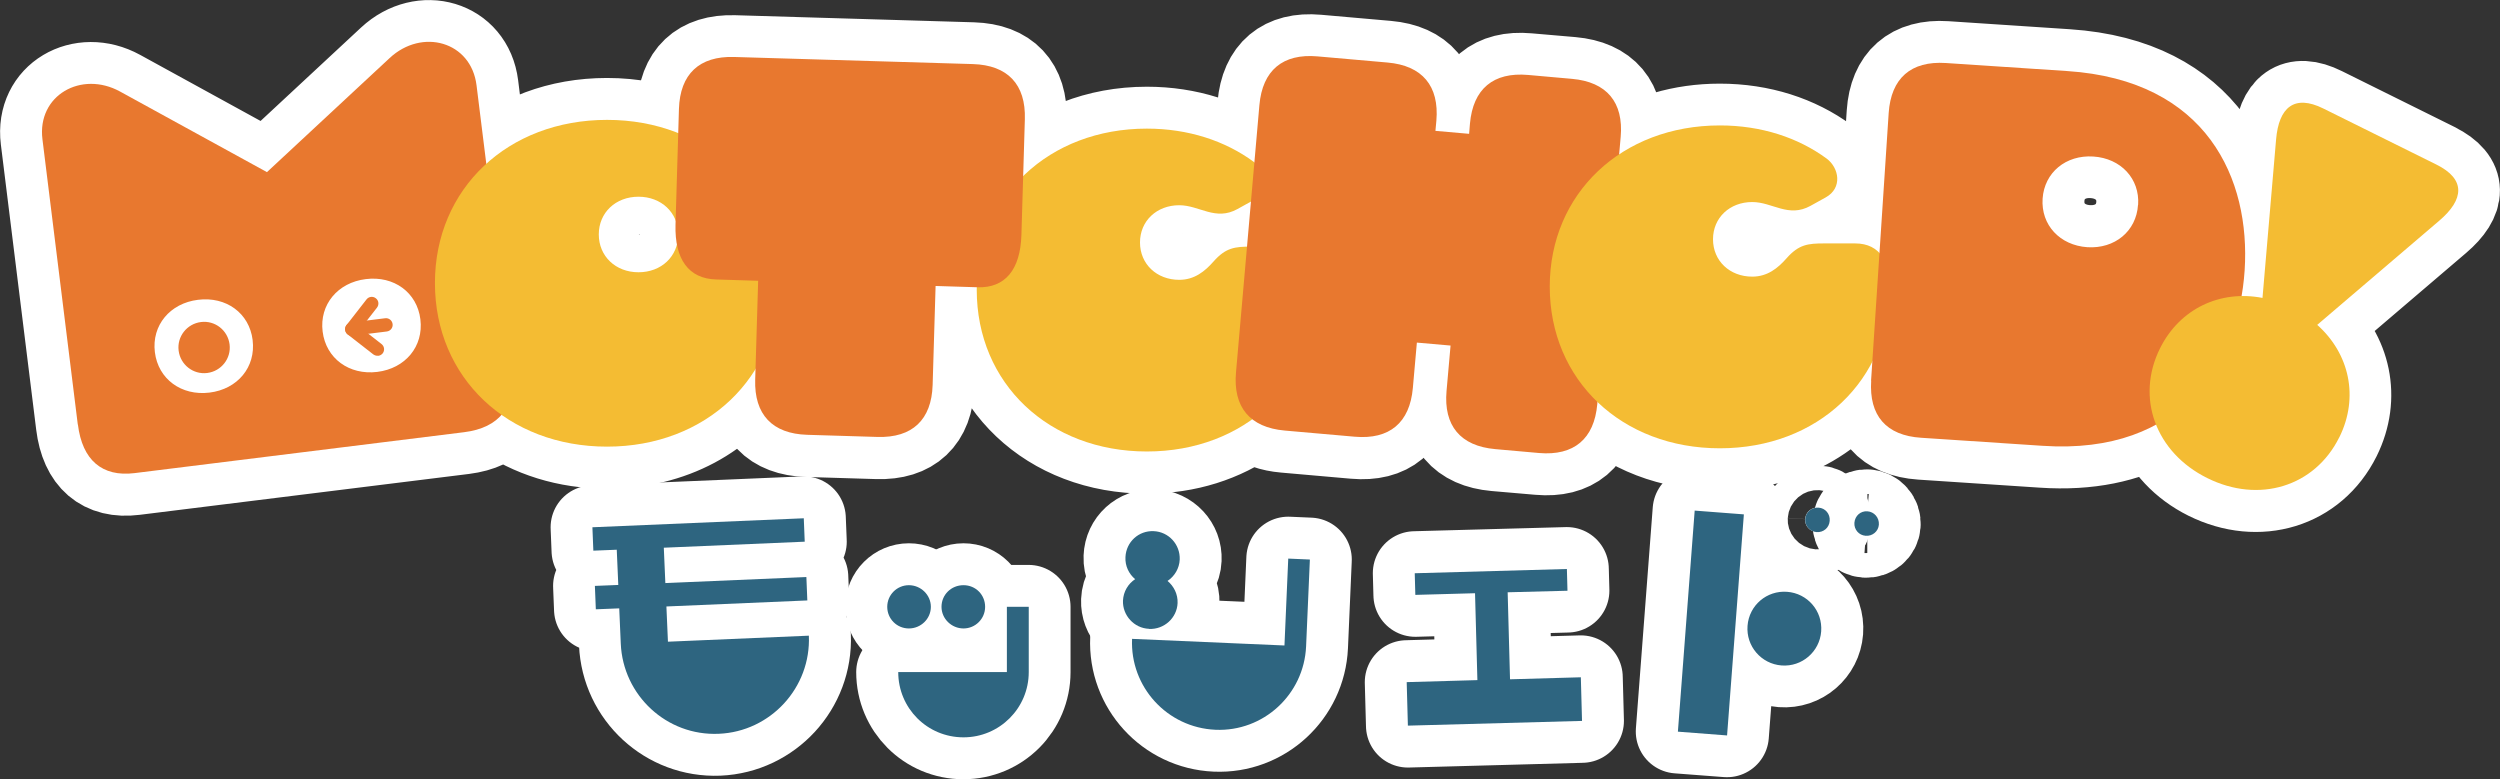 <?xml version="1.0" encoding="UTF-8"?><svg id="_レイヤー_2" xmlns="http://www.w3.org/2000/svg" viewBox="0 0 211.47 65.92"><rect x="0" y="0" width="211.47" height="65.92" fill="#333333" stroke="none"/><defs><style>.cls-1{fill:none;stroke:#fff;stroke-linecap:round;stroke-linejoin:round;stroke-width:7.09px;}.cls-2{fill:#f4bc33;}.cls-2,.cls-3,.cls-4,.cls-5{stroke-width:0px;}.cls-3{fill:#2e6580;}.cls-4{fill:#fff;}.cls-5{fill:#e8782f;}</style></defs><g id="_グラフィック要素"><path class="cls-4" d="m56.37,51.29l11.92-.51-.08-1.98-11.92.51-.13-2.98,11.92-.51-.08-1.98-17.88.76.08,1.98,1.98-.08.13,2.98-1.98.08.08,1.98,1.98-.08.13,2.98c.19,4.39,3.89,7.81,8.28,7.63,4.39-.19,7.81-3.92,7.63-8.3l-11.92.51-.13-2.98Z"/><path class="cls-1" d="m56.37,51.29l11.92-.51-.08-1.98-11.92.51-.13-2.98,11.92-.51-.08-1.98-17.88.76.08,1.98,1.98-.08.13,2.98-1.98.08.08,1.98,1.98-.08.13,2.98c.19,4.39,3.89,7.81,8.28,7.63,4.39-.19,7.81-3.92,7.63-8.3l-11.92.51-.13-2.98Z"/><path class="cls-4" d="m83.33,51.33c0-1.02-.82-1.83-1.83-1.83s-1.86.82-1.86,1.83.82,1.83,1.86,1.83,1.83-.82,1.83-1.83"/><path class="cls-1" d="m83.33,51.33c0-1.02-.82-1.83-1.83-1.83s-1.86.82-1.86,1.83.82,1.83,1.86,1.83,1.83-.82,1.83-1.83Z"/><path class="cls-4" d="m85.16,56.85h-9.19c0,3.05,2.45,5.52,5.52,5.52s5.52-2.47,5.52-5.52v-5.52h-1.86v5.52Z"/><path class="cls-1" d="m85.16,56.85h-9.19c0,3.05,2.45,5.52,5.52,5.52s5.52-2.47,5.52-5.52v-5.52h-1.86v5.52Z"/><path class="cls-4" d="m78.74,51.33c0-1.02-.84-1.83-1.86-1.83s-1.83.82-1.83,1.83.82,1.83,1.83,1.83,1.86-.82,1.86-1.83"/><path class="cls-1" d="m78.74,51.33c0-1.02-.84-1.83-1.86-1.83s-1.83.82-1.83,1.83.82,1.83,1.83,1.83,1.86-.82,1.86-1.83Z"/><path class="cls-4" d="m108.65,54.6l-12.89-.56c-.18,4.06,2.97,7.51,7.05,7.69,4.06.18,7.49-2.99,7.67-7.05l.32-7.35-1.83-.08-.32,7.35Z"/><path class="cls-1" d="m108.65,54.6l-12.89-.56c-.18,4.06,2.97,7.51,7.05,7.69,4.06.18,7.49-2.99,7.67-7.05l.32-7.35-1.83-.08-.32,7.35Z"/><path class="cls-4" d="m99.61,51c.03-.75-.31-1.43-.85-1.87.59-.39,1-1.06,1.03-1.81.06-1.28-.94-2.34-2.2-2.39-1.28-.06-2.34.91-2.39,2.19-.03.75.29,1.43.82,1.87-.59.39-1,1.04-1.03,1.81-.05,1.26.94,2.34,2.2,2.4,1.28.05,2.36-.94,2.42-2.19"/><path class="cls-1" d="m99.61,51c.03-.75-.31-1.43-.85-1.87.59-.39,1-1.06,1.03-1.81.06-1.28-.94-2.34-2.2-2.39-1.28-.06-2.34.91-2.39,2.19-.03.75.29,1.43.82,1.87-.59.39-1,1.04-1.03,1.81-.05,1.26.94,2.34,2.2,2.4,1.28.05,2.36-.94,2.42-2.19Z"/><polygon class="cls-4" points="127.73 57.46 127.53 50.1 132.59 49.96 132.54 48.13 119.67 48.48 119.72 50.32 124.77 50.18 124.97 57.53 118.99 57.7 119.09 61.38 133.82 60.98 133.72 57.29 127.73 57.46"/><polygon class="cls-1" points="127.73 57.46 127.53 50.1 132.59 49.96 132.54 48.13 119.67 48.48 119.72 50.32 124.77 50.18 124.97 57.53 118.99 57.7 119.09 61.38 133.82 60.98 133.72 57.29 127.73 57.46"/><path class="cls-4" d="m157.96,43.25c-.57-.04-1.06.37-1.1.97-.04.58.37,1.06.94,1.1.57.04,1.08-.37,1.12-.94.05-.6-.39-1.08-.97-1.13"/><path class="cls-1" d="m157.96,43.25c-.57-.04-1.06.37-1.1.97-.04.58.37,1.06.94,1.1.57.04,1.08-.37,1.12-.94.05-.6-.39-1.08-.97-1.13Z"/><path class="cls-4" d="m153.82,42.93c-.57-.04-1.08.37-1.13.97-.04.58.4,1.06.97,1.1.57.04,1.06-.37,1.1-.95.04-.6-.37-1.08-.94-1.12"/><path class="cls-1" d="m153.82,42.93c-.57-.04-1.08.37-1.13.97-.04.58.4,1.06.97,1.1.57.04,1.06-.37,1.1-.95.04-.6-.37-1.08-.94-1.12Z"/><rect class="cls-4" x="135.34" y="50.61" width="18.76" height="4.18" transform="translate(81.16 192.98) rotate(-85.64)"/><rect class="cls-1" x="135.34" y="50.61" width="18.76" height="4.18" transform="translate(81.16 192.98) rotate(-85.64)"/><path class="cls-4" d="m151.18,50.05c-1.72-.13-3.22,1.13-3.35,2.88-.13,1.72,1.16,3.22,2.88,3.35,1.72.13,3.22-1.16,3.35-2.88.13-1.75-1.16-3.22-2.88-3.35"/><path class="cls-1" d="m151.18,50.05c-1.72-.13-3.22,1.13-3.35,2.88-.13,1.72,1.16,3.22,2.88,3.35,1.72.13,3.22-1.16,3.35-2.88.13-1.75-1.16-3.22-2.88-3.35Z"/><path class="cls-4" d="m32.58,26.92l-1.54.19.86-1.1c.19-.25.15-.6-.1-.79-.25-.19-.6-.15-.79.1l-1.69,2.17c-.09.11-.13.26-.11.42.02.14.09.28.21.37l2.17,1.69c.12.1.27.13.42.11.14-.02.28-.09.37-.21.19-.25.15-.6-.1-.79l-1.1-.86,1.54-.19c.31-.04.53-.32.49-.63-.04-.31-.32-.53-.63-.49"/><path class="cls-1" d="m32.58,26.92l-1.54.19.86-1.1c.19-.25.15-.6-.1-.79-.25-.19-.6-.15-.79.1l-1.69,2.17c-.09.11-.13.26-.11.42.02.14.09.28.21.37l2.17,1.69c.12.1.27.13.42.11.14-.02.28-.09.37-.21.19-.25.15-.6-.1-.79l-1.1-.86,1.54-.19c.31-.04.53-.32.49-.63-.04-.31-.32-.53-.63-.49Z"/><path class="cls-4" d="m17,27.25c-1.19.15-2.03,1.23-1.89,2.42.15,1.19,1.23,2.03,2.42,1.89,1.19-.15,2.04-1.23,1.89-2.42-.15-1.19-1.23-2.04-2.42-1.89"/><path class="cls-1" d="m17,27.25c-1.19.15-2.03,1.23-1.89,2.42.15,1.19,1.23,2.03,2.42,1.89,1.19-.15,2.04-1.23,1.89-2.42-.15-1.19-1.23-2.04-2.42-1.89Z"/><path class="cls-4" d="m206.08,13.93l-9.56-4.74c-2.45-1.22-3.76-.09-4,2.62l-1.15,13.4c-.6-.12-1.2-.14-1.79-.13.13-.73.23-1.47.28-2.21.51-7.71-3.16-16.08-15.01-16.86l-10.27-.68c-2.94-.19-4.63,1.29-4.83,4.23l-.78,11.88c-.47-.51-1.13-.84-2.06-.84h-2.61c-1.36,0-2.15.08-3.19,1.26-.74.84-1.62,1.55-2.9,1.55-.51,0-.98-.1-1.4-.27,1.06-.04,1.92-.91,1.92-1.98s-.89-2-2-2c-.82,0-1.53.5-1.83,1.21,0-.04-.01-.08-.01-.12,0-1.82,1.41-3.15,3.32-3.15,1.71,0,3.05,1.36,4.93.32l1.28-.71c1.45-.81,1.13-2.5.09-3.28-2.43-1.78-5.54-2.81-9.04-2.81-3.25,0-6.16.9-8.51,2.45l.13-1.48c.26-2.94-1.19-4.66-4.13-4.92l-3.71-.32c-2.94-.26-4.66,1.19-4.92,4.12l-.07.85-2.85-.25.07-.85c.26-2.94-1.19-4.66-4.12-4.92l-5.92-.52c-2.94-.26-4.66,1.19-4.92,4.13l-.42,4.83s-.03-.04-.05-.05c-2.43-1.78-5.54-2.81-9.04-2.81-4.23,0-7.89,1.51-10.46,4.03l.14-4.81c.09-2.95-1.45-4.58-4.4-4.67l-20.19-.6c-2.95-.09-4.58,1.45-4.67,4.4l-.06,2.04c-1.81-.73-3.84-1.13-6.03-1.13-4.08,0-7.63,1.39-10.21,3.73l-.82-6.64c-.46-3.71-4.6-4.86-7.35-2.31l-10.38,9.65-12.43-6.82c-3.28-1.8-7.02.32-6.56,4.04l2.99,24.13c.37,3.01,2.05,4.45,4.79,4.11l27.87-3.46c1.43-.18,2.49-.69,3.18-1.49,2.42,1.71,5.48,2.71,8.92,2.71,5.53,0,10.09-2.54,12.56-6.58l-.03.92c-.09,2.95,1.45,4.58,4.4,4.67l5.94.18c2.95.09,4.58-1.45,4.67-4.4l.25-8.37,3.49.1c0,.07,0,.14,0,.22,0,7.94,6.11,13.68,14.38,13.68,3.44,0,6.5-1.01,8.91-2.74.68.54,1.59.87,2.75.97l5.92.52c2.94.26,4.66-1.19,4.92-4.13l.34-3.84,2.85.25-.34,3.84c-.26,2.94,1.19,4.66,4.12,4.92l3.71.32c2.94.26,4.66-1.19,4.92-4.12l.02-.18c2.57,2.46,6.18,3.91,10.34,3.91,5.86,0,10.62-2.88,12.91-7.38l-.11,1.65c-.19,2.94,1.26,4.63,4.23,4.83l10.27.68c3.97.27,7.12-.46,9.61-1.82.74,1.88,2.22,3.51,4.33,4.56,4.36,2.16,9.08.74,11.16-3.44,1.68-3.39.85-7.09-1.87-9.51l10.32-8.81c2.11-1.8,2.26-3.52-.24-4.76M17.71,33.2c-2.37.29-4.34-1.14-4.62-3.42-.28-2.27,1.27-4.13,3.65-4.43,2.38-.29,4.34,1.14,4.62,3.41.28,2.28-1.27,4.15-3.65,4.44m14.19-1.76c-2.37.29-4.34-1.14-4.62-3.42-.28-2.27,1.27-4.13,3.65-4.43,2.38-.29,4.34,1.14,4.62,3.41.28,2.28-1.27,4.15-3.65,4.44m22.11-8.42c-1.93,0-3.36-1.34-3.36-3.2s1.43-3.19,3.36-3.19c1.5,0,2.68.81,3.14,2.02v.34c-.03.61.02,1.14.11,1.64-.35,1.42-1.62,2.39-3.26,2.39m48.65-.91c-.74.84-1.62,1.55-2.9,1.55-1.91,0-3.32-1.33-3.32-3.16s1.41-3.15,3.32-3.15c1.71,0,3.05,1.36,4.93.32l1.13-.63-.33,3.82c-1.15.02-1.88.19-2.83,1.25m73.9-1.22c-2.32-.15-3.93-1.88-3.78-4.11.14-2.21,1.97-3.72,4.29-3.56,2.32.15,3.93,1.88,3.79,4.09-.15,2.23-1.97,3.73-4.29,3.58"/><path class="cls-1" d="m206.08,13.93l-9.56-4.74c-2.45-1.22-3.76-.09-4,2.62l-1.15,13.4c-.6-.12-1.2-.14-1.79-.13.13-.73.23-1.47.28-2.21.51-7.71-3.16-16.08-15.01-16.86l-10.27-.68c-2.94-.19-4.63,1.29-4.83,4.23l-.78,11.88c-.47-.51-1.13-.84-2.06-.84h-2.61c-1.36,0-2.15.08-3.19,1.26-.74.84-1.62,1.55-2.9,1.55-.51,0-.98-.1-1.4-.27,1.06-.04,1.92-.91,1.92-1.98s-.89-2-2-2c-.82,0-1.53.5-1.83,1.21,0-.04-.01-.08-.01-.12,0-1.82,1.41-3.15,3.32-3.15,1.71,0,3.05,1.36,4.93.32l1.28-.71c1.45-.81,1.13-2.5.09-3.28-2.43-1.78-5.54-2.81-9.04-2.81-3.25,0-6.16.9-8.51,2.45l.13-1.48c.26-2.94-1.19-4.66-4.13-4.92l-3.71-.32c-2.94-.26-4.66,1.19-4.92,4.12l-.07.85-2.85-.25.07-.85c.26-2.94-1.19-4.66-4.12-4.92l-5.92-.52c-2.94-.26-4.66,1.19-4.92,4.13l-.42,4.83s-.03-.04-.05-.05c-2.43-1.78-5.54-2.81-9.04-2.81-4.23,0-7.89,1.51-10.46,4.03l.14-4.81c.09-2.95-1.45-4.58-4.4-4.67l-20.19-.6c-2.95-.09-4.58,1.45-4.67,4.4l-.06,2.04c-1.81-.73-3.84-1.13-6.03-1.13-4.08,0-7.63,1.39-10.21,3.73l-.82-6.64c-.46-3.71-4.6-4.86-7.35-2.31l-10.38,9.65-12.43-6.82c-3.28-1.8-7.02.32-6.56,4.04l2.99,24.13c.37,3.01,2.05,4.45,4.79,4.11l27.87-3.46c1.43-.18,2.49-.69,3.18-1.49,2.42,1.71,5.48,2.71,8.92,2.71,5.53,0,10.09-2.54,12.56-6.58l-.03.92c-.09,2.95,1.45,4.58,4.4,4.67l5.94.18c2.95.09,4.58-1.45,4.67-4.4l.25-8.37,3.49.1c0,.07,0,.14,0,.22,0,7.94,6.11,13.68,14.38,13.68,3.44,0,6.5-1.01,8.91-2.74.68.54,1.59.87,2.75.97l5.92.52c2.94.26,4.66-1.19,4.92-4.13l.34-3.84,2.85.25-.34,3.84c-.26,2.94,1.19,4.66,4.12,4.92l3.71.32c2.94.26,4.66-1.19,4.92-4.12l.02-.18c2.57,2.46,6.18,3.91,10.34,3.91,5.86,0,10.62-2.88,12.91-7.38l-.11,1.65c-.19,2.94,1.26,4.63,4.23,4.83l10.27.68c3.97.27,7.12-.46,9.61-1.82.74,1.88,2.22,3.51,4.33,4.56,4.36,2.16,9.08.74,11.16-3.44,1.68-3.39.85-7.09-1.87-9.51l10.32-8.81c2.11-1.8,2.26-3.52-.24-4.76ZM17.71,33.2c-2.37.29-4.34-1.14-4.62-3.42-.28-2.27,1.27-4.13,3.65-4.43,2.38-.29,4.34,1.14,4.62,3.41.28,2.28-1.27,4.15-3.65,4.44Zm14.19-1.76c-2.37.29-4.34-1.14-4.62-3.42-.28-2.27,1.27-4.13,3.65-4.43,2.38-.29,4.34,1.14,4.62,3.41.28,2.28-1.27,4.15-3.65,4.44Zm22.11-8.42c-1.93,0-3.36-1.34-3.36-3.2s1.43-3.19,3.36-3.19c1.5,0,2.68.81,3.14,2.02v.34c-.03.61.02,1.14.11,1.64-.35,1.42-1.62,2.39-3.26,2.39Zm48.65-.91c-.74.84-1.62,1.55-2.9,1.55-1.91,0-3.32-1.33-3.32-3.16s1.41-3.15,3.32-3.15c1.71,0,3.05,1.36,4.93.32l1.13-.63-.33,3.82c-1.15.02-1.88.19-2.83,1.25Zm73.9-1.22c-2.32-.15-3.93-1.88-3.78-4.11.14-2.21,1.97-3.72,4.29-3.56,2.32.15,3.93,1.88,3.79,4.09-.15,2.23-1.97,3.73-4.29,3.58Z"/><path class="cls-3" d="m56.29,49.32l11.92-.51.08,1.98-11.92.51.13,2.98,11.92-.51c.19,4.39-3.24,8.12-7.63,8.3-4.39.19-8.09-3.24-8.28-7.63l-.13-2.98-1.98.08-.08-1.98,1.98-.08-.13-2.98-1.98.08-.08-1.98,17.88-.76.08,1.98-11.92.51.13,2.98Z"/><path class="cls-3" d="m76.88,53.16c-1.02,0-1.83-.82-1.83-1.83s.82-1.83,1.83-1.83,1.86.82,1.86,1.83-.84,1.83-1.86,1.83m4.62,9.21c-3.07,0-5.52-2.47-5.52-5.52h9.19v-5.52h1.85v5.52c0,3.05-2.47,5.52-5.52,5.52m-1.86-11.04c0-1.02.82-1.83,1.86-1.83s1.83.82,1.83,1.83-.82,1.83-1.83,1.83-1.86-.82-1.86-1.83"/><path class="cls-3" d="m97.19,53.19c-1.26-.05-2.25-1.14-2.2-2.39.04-.77.44-1.42,1.03-1.81-.53-.44-.86-1.12-.82-1.87.06-1.28,1.12-2.25,2.39-2.19,1.26.05,2.25,1.12,2.2,2.4-.03.75-.44,1.42-1.03,1.81.53.44.88,1.12.85,1.87-.05,1.26-1.14,2.25-2.42,2.19m5.62,8.53c-4.08-.18-7.23-3.63-7.05-7.69l12.89.56.32-7.35,1.83.08-.32,7.35c-.18,4.06-3.61,7.23-7.67,7.05"/><polygon class="cls-3" points="133.82 60.98 119.09 61.38 118.99 57.7 124.97 57.53 124.77 50.18 119.72 50.32 119.67 48.49 132.54 48.13 132.59 49.97 127.53 50.1 127.73 57.46 133.72 57.29 133.82 60.98"/><path class="cls-3" d="m143.35,43.19l4.16.32-1.42,18.7-4.16-.32,1.42-18.7Zm7.35,13.1c-1.72-.13-3.01-1.63-2.88-3.35.13-1.74,1.63-3.01,3.35-2.88,1.72.13,3.01,1.61,2.88,3.35-.13,1.72-1.63,3.01-3.35,2.88m4.07-12.23c-.04.58-.53.99-1.1.95-.57-.04-1.01-.53-.97-1.1.04-.6.55-1.01,1.13-.97.57.04.99.53.94,1.12m4.16.32c-.04.57-.55.99-1.12.94-.57-.04-.99-.53-.95-1.1.05-.6.53-1.01,1.1-.97.57.04,1.01.53.97,1.13"/><path class="cls-5" d="m6.58,35.91L3.59,11.78c-.46-3.71,3.28-5.83,6.56-4.04l12.43,6.82,10.38-9.65c2.74-2.55,6.89-1.41,7.35,2.31l3,24.13c.37,3.01-1.05,4.84-4.06,5.21l-27.87,3.46c-2.74.34-4.42-1.1-4.79-4.11m14.78-7.15c-.28-2.27-2.24-3.7-4.62-3.4-2.37.29-3.93,2.16-3.65,4.43.28,2.28,2.25,3.71,4.62,3.42,2.38-.29,3.93-2.16,3.65-4.44m14.19-1.76c-.28-2.27-2.24-3.7-4.62-3.4-2.37.29-3.93,2.16-3.65,4.43.28,2.28,2.25,3.71,4.62,3.42,2.38-.29,3.93-2.16,3.65-4.44"/><path class="cls-5" d="m32,30.09c-.14.02-.29-.02-.42-.11l-2.17-1.69c-.25-.19-.29-.55-.1-.79l1.69-2.17c.19-.25.55-.29.79-.1.25.19.29.54.1.79l-1.35,1.73,1.73,1.35c.25.19.29.55.1.79-.1.12-.23.19-.38.21"/><path class="cls-5" d="m32.72,28.04l-2.89.36c-.31.04-.59-.18-.63-.49-.04-.31.18-.59.49-.63l2.89-.36c.31-.04.59.18.63.49.04.31-.18.59-.49.63"/><path class="cls-5" d="m19.42,29.13c.15,1.19-.7,2.27-1.89,2.42-1.19.15-2.27-.7-2.42-1.89-.15-1.19.7-2.27,1.89-2.42,1.19-.15,2.27.7,2.42,1.89"/><path class="cls-2" d="m36.79,23.94c0-8,6.19-13.8,14.56-13.8s14.56,5.81,14.56,13.8-6.19,13.84-14.56,13.84-14.56-5.81-14.56-13.84m20.58-4.11c0-1.84-1.43-3.19-3.36-3.19s-3.36,1.34-3.36,3.19,1.43,3.2,3.36,3.2,3.36-1.34,3.36-3.2"/><path class="cls-2" d="m82.62,24.52c0-7.9,6.11-13.64,14.39-13.64,3.5,0,6.62,1.03,9.04,2.81,1.04.78,1.36,2.48-.09,3.28l-1.28.71c-1.87,1.04-3.22-.32-4.93-.32-1.91,0-3.32,1.33-3.32,3.15s1.41,3.16,3.32,3.16c1.28,0,2.16-.71,2.9-1.55,1.04-1.18,1.82-1.26,3.19-1.26h2.61c2.17,0,2.95,1.69,2.95,3.65,0,7.94-6.11,13.68-14.39,13.68s-14.39-5.74-14.39-13.68"/><path class="cls-5" d="m137.09,11.58l-1.98,22.61c-.26,2.94-1.98,4.38-4.92,4.13l-3.71-.33c-2.94-.26-4.38-1.98-4.12-4.92l.34-3.84-2.85-.25-.34,3.84c-.26,2.94-1.98,4.38-4.92,4.12l-5.92-.52c-2.94-.26-4.38-1.98-4.12-4.92l1.98-22.61c.26-2.94,1.98-4.38,4.92-4.12l5.92.52c2.94.26,4.38,1.98,4.13,4.92l-.08.86,2.85.25.07-.86c.26-2.94,1.98-4.38,4.92-4.12l3.71.33c2.94.26,4.38,1.98,4.12,4.92"/><path class="cls-2" d="m131.09,24.25c0-7.9,6.11-13.64,14.39-13.64,3.5,0,6.62,1.03,9.04,2.81,1.04.78,1.36,2.48-.09,3.28l-1.28.71c-1.87,1.04-3.22-.32-4.93-.32-1.91,0-3.32,1.33-3.32,3.15s1.41,3.16,3.32,3.16c1.28,0,2.16-.71,2.9-1.55,1.04-1.18,1.82-1.26,3.19-1.26h2.61c2.17,0,2.95,1.69,2.95,3.65,0,7.94-6.11,13.68-14.39,13.68s-14.39-5.74-14.39-13.68"/><path class="cls-5" d="m158.27,32.2l1.49-22.64c.2-2.94,1.88-4.42,4.83-4.23l10.27.68c11.85.78,15.51,9.15,15.01,16.86-.51,7.71-5.25,15.64-17.09,14.84l-10.27-.68c-2.97-.19-4.42-1.88-4.23-4.83m22.58-14.87c.15-2.21-1.46-3.94-3.79-4.09-2.32-.15-4.14,1.35-4.29,3.56-.15,2.23,1.46,3.95,3.78,4.11,2.32.15,4.15-1.35,4.29-3.58"/><path class="cls-2" d="m197.87,37c-2.08,4.18-6.8,5.61-11.16,3.44-4.36-2.16-6.08-6.79-4-10.97,1.68-3.38,5.11-4.96,8.67-4.27l1.15-13.4c.23-2.72,1.54-3.84,4-2.62l9.56,4.74c2.5,1.24,2.35,2.95.24,4.75l-10.32,8.81c2.72,2.42,3.55,6.12,1.87,9.51"/><path class="cls-5" d="m63.88,32.12l.25-8.37-3.56-.11c-2.31-.07-3.51-1.69-3.43-4.64l.29-9.78c.09-2.95,1.72-4.49,4.67-4.4l20.19.6c2.95.09,4.49,1.72,4.4,4.67l-.29,9.78c-.09,2.95-1.38,4.5-3.7,4.43l-3.56-.11-.25,8.37c-.09,2.95-1.72,4.49-4.67,4.4l-5.94-.18c-2.95-.09-4.49-1.72-4.4-4.67"/></g></svg>